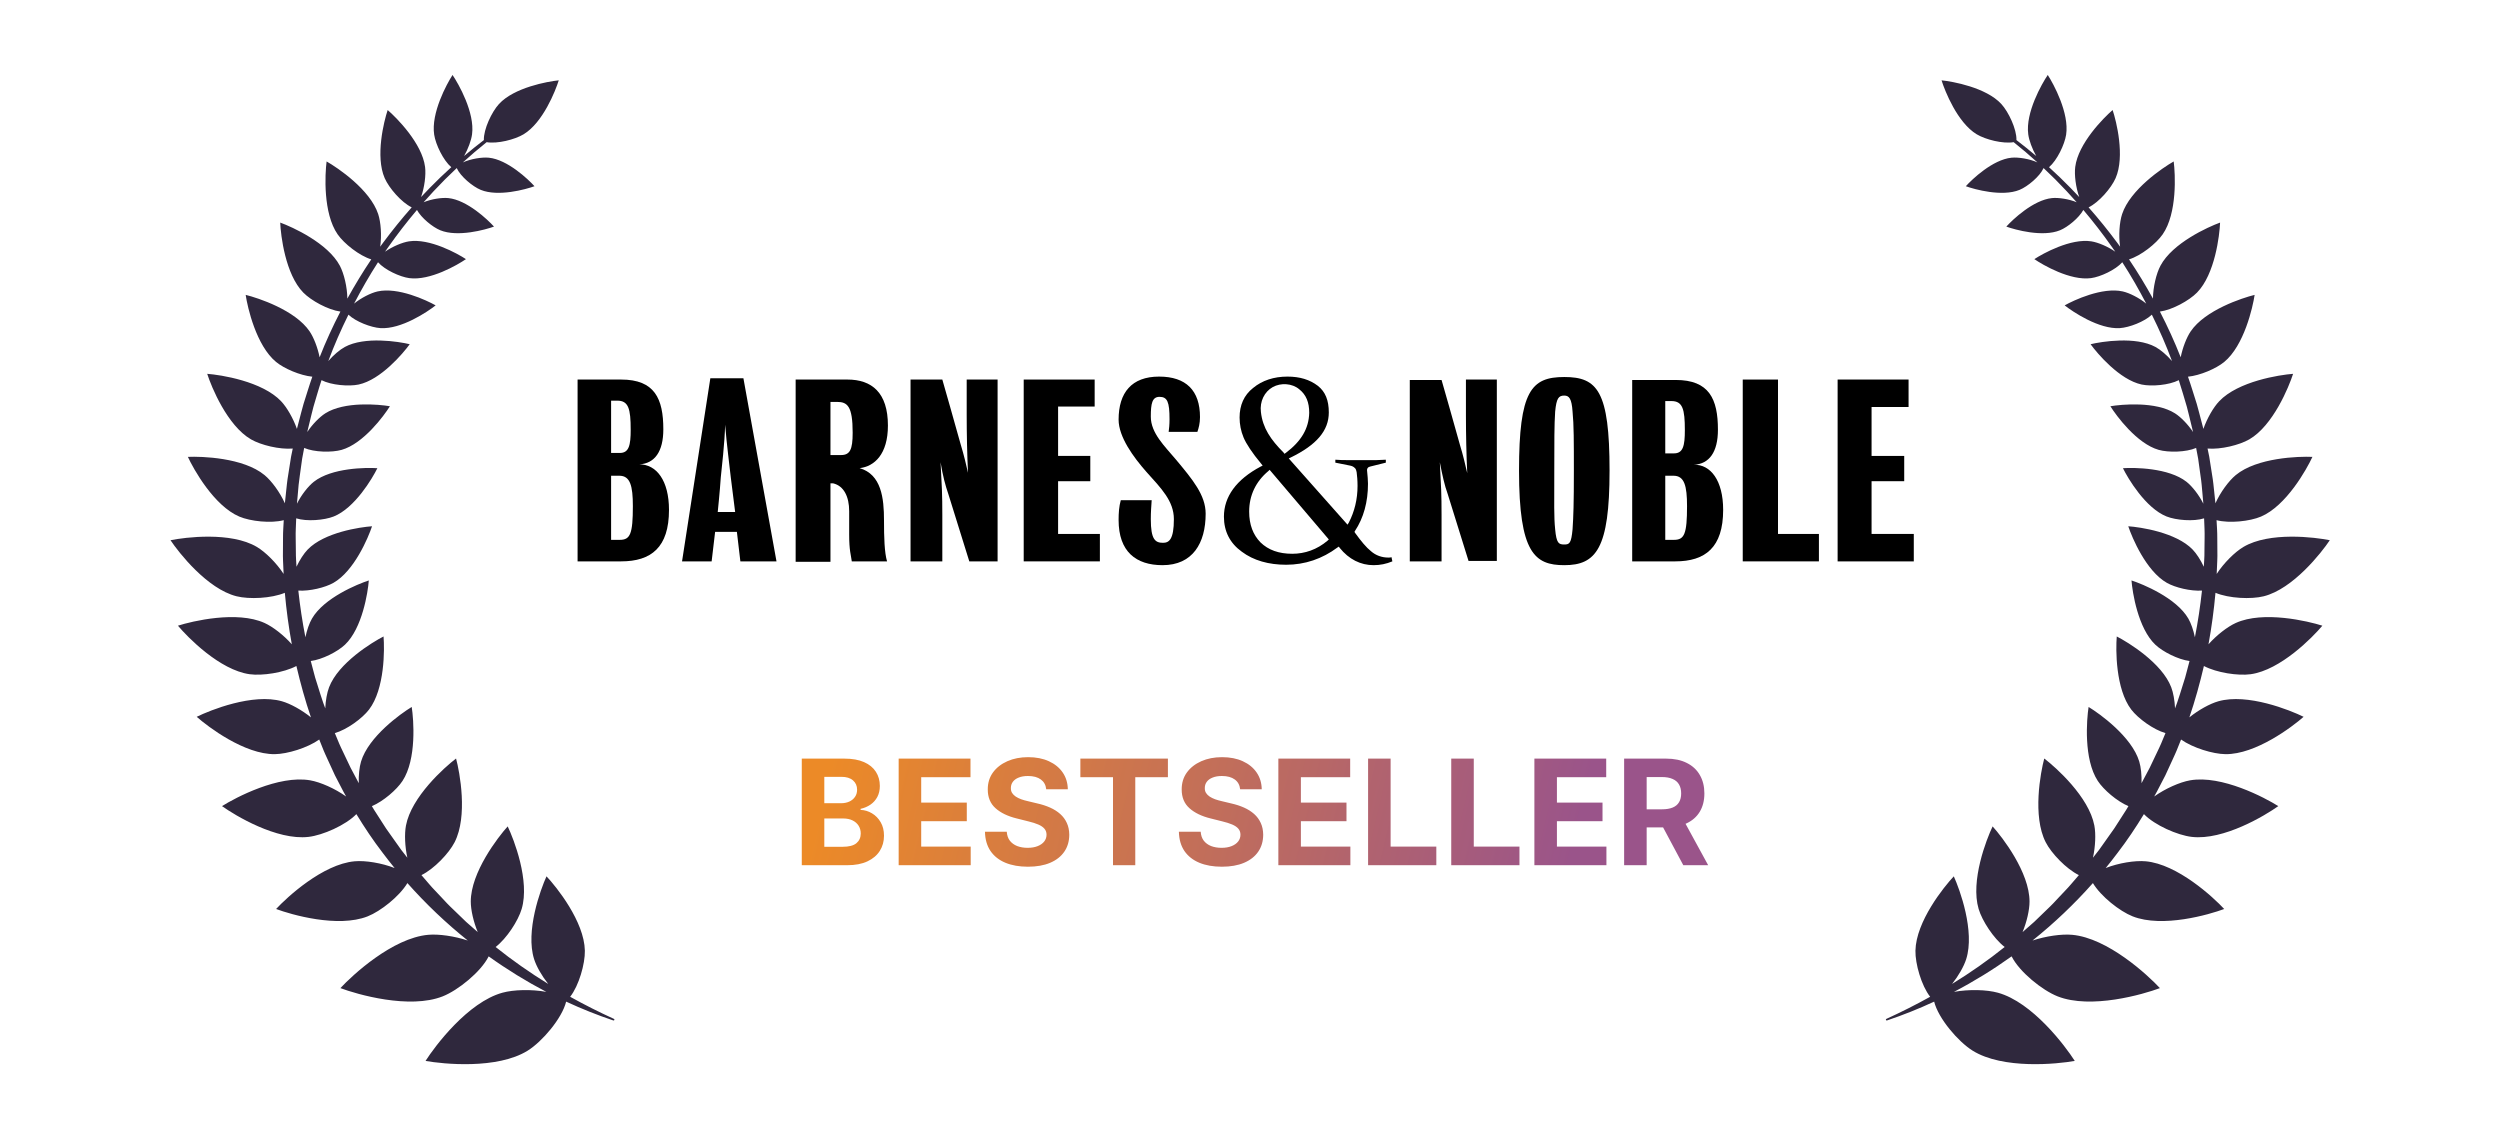 <?xml version="1.0" encoding="UTF-8"?> <svg xmlns="http://www.w3.org/2000/svg" width="290" height="130" viewBox="0 0 290 130" fill="none"><g clip-path="url(#clip0_481_518)"><path d="M153.991 62.721C152.779 63.749 151.365 64.238 149.901 64.238C148.336 64.238 147.124 63.798 146.216 62.917C145.357 62.036 144.903 60.862 144.903 59.345C144.903 57.485 145.66 55.87 147.124 54.647L147.276 54.5L154.142 62.575L153.991 62.721ZM146.266 47.796C146.115 46.572 146.67 45.447 147.629 44.908C148.589 44.37 149.901 44.468 150.709 45.153C151.517 45.789 151.87 46.67 151.87 47.894C151.82 49.704 150.962 51.172 149.144 52.543L148.993 52.64L148.892 52.494C147.427 51.026 146.468 49.655 146.266 47.796ZM161.059 64.679C160.302 64.679 159.595 64.434 159.04 63.945C158.484 63.504 157.879 62.77 157.172 61.791L157.121 61.694L157.172 61.596C158.181 60.079 158.686 58.219 158.686 56.115C158.686 55.675 158.636 55.185 158.585 54.647C158.535 54.353 158.686 54.157 158.989 54.108L160.756 53.668V53.325C160.403 53.325 160.05 53.374 159.646 53.374C158.686 53.374 157.525 53.374 156.414 53.374C155.909 53.374 155.405 53.374 154.9 53.325V53.668L156.616 54.011C156.869 54.06 157.02 54.157 157.121 54.255C157.273 54.353 157.323 54.549 157.374 54.794C157.424 55.185 157.475 55.723 157.475 56.36C157.475 57.925 157.121 59.345 156.465 60.617L156.313 60.862L149.497 53.179L149.699 53.081C152.729 51.613 154.142 49.949 154.142 47.845C154.142 46.425 153.738 45.447 152.88 44.762C151.921 44.028 150.76 43.685 149.346 43.685C147.781 43.685 146.418 44.126 145.357 45.006C144.297 45.838 143.792 47.013 143.792 48.432C143.792 49.215 143.944 49.998 144.247 50.732C144.55 51.466 145.256 52.543 146.317 53.815L146.468 54.011L146.266 54.108C143.388 55.626 141.975 57.632 141.975 59.932C141.975 61.645 142.681 63.015 144.045 63.994C145.408 65.021 147.175 65.511 149.194 65.511C151.365 65.511 153.385 64.826 155.152 63.504L155.304 63.406L155.405 63.553C156.465 64.874 157.828 65.56 159.343 65.56C160.1 65.56 160.807 65.413 161.514 65.119L161.413 64.63C161.312 64.679 161.211 64.679 161.059 64.679Z" fill="black"></path><path d="M167.019 53.619C167.17 56.458 167.221 57.289 167.221 59.736V65.119H163.535V44.077H167.221C167.221 44.077 168.988 50.243 169.341 51.564C169.745 52.885 169.998 54.011 170.2 54.892C170.099 52.836 170.048 50.291 170.048 48.187V44.028H173.633V65.07H170.351C170.351 65.07 168.332 58.562 167.928 57.289C167.574 56.311 167.322 55.185 167.019 53.619Z" fill="black"></path><path d="M186.709 54.598C186.709 63.651 185.144 65.56 181.458 65.56C178.025 65.56 176.207 64.141 176.207 54.598C176.207 45.349 177.621 43.734 181.458 43.734C185.295 43.734 186.709 45.349 186.709 54.598ZM182.569 54.598C182.569 51.27 182.569 49.264 182.417 47.747C182.316 46.23 182.013 45.887 181.458 45.887C180.801 45.887 180.549 46.181 180.398 47.747C180.297 49.215 180.297 51.319 180.297 54.598C180.297 58.415 180.246 59.932 180.398 61.4C180.549 63.015 180.801 63.162 181.458 63.162C182.064 63.162 182.266 63.015 182.417 61.4C182.518 59.883 182.569 58.415 182.569 54.598Z" fill="black"></path><path d="M199.886 59.149C199.886 63.504 197.816 65.119 194.332 65.119H189.334V44.077H194.383C198.27 44.077 199.28 46.279 199.28 49.851C199.28 52.445 198.27 53.815 196.503 53.913C198.422 53.864 199.886 55.723 199.886 59.149ZM193.171 55.185V62.623H194.181C195.393 62.623 195.696 61.938 195.696 58.709C195.696 56.36 195.393 55.185 194.13 55.185H193.171ZM193.171 46.523V52.592H194.181C195.241 52.592 195.443 51.711 195.443 49.9C195.443 47.453 195.191 46.523 193.878 46.523H193.171Z" fill="black"></path><path d="M202.158 44.028V65.119H210.994V61.938H206.248V44.028H202.158Z" fill="black"></path><path d="M213.164 44.028V65.119H222V61.938H217.102V55.821H220.889V52.885H217.102V47.209H221.394V44.028H213.164Z" fill="black"></path><path d="M77.603 59.149C77.603 63.504 75.533 65.119 72.049 65.119H67V44.028H72.049C75.936 44.028 76.946 46.23 76.946 49.802C76.946 52.396 75.936 53.766 74.169 53.864C76.138 53.864 77.603 55.723 77.603 59.149ZM70.888 55.185V62.623H71.897C73.109 62.623 73.412 61.938 73.412 58.709C73.412 56.36 73.109 55.185 71.847 55.185H70.888ZM70.888 46.474V52.543H71.897C72.958 52.543 73.16 51.662 73.16 49.851C73.16 47.404 72.907 46.474 71.594 46.474H70.888Z" fill="black"></path><path d="M99.717 54.304C102.241 55.038 102.544 57.779 102.544 60.372C102.544 62.33 102.595 64.091 102.898 65.119H98.808C98.707 64.336 98.505 63.896 98.505 61.987V59.296C98.505 57.632 97.899 56.36 96.637 56.066H96.334V65.168H92.295V44.028H98.303C101.13 44.028 102.999 45.545 102.999 49.362C102.999 52.689 101.433 54.108 99.717 54.304ZM96.334 46.621V52.787H97.546C98.606 52.787 98.909 52.151 98.909 50.194C98.909 47.111 98.303 46.621 97.091 46.621H96.334Z" fill="black"></path><path d="M109.107 53.619C109.258 56.458 109.309 57.289 109.309 59.736V65.119H105.623V44.028H109.309C109.309 44.028 111.076 50.194 111.429 51.515C111.833 52.836 112.086 53.962 112.288 54.843C112.187 52.787 112.136 50.243 112.136 48.138V44.028H115.721V65.119H112.439C112.439 65.119 110.419 58.611 110.016 57.338C109.662 56.311 109.359 55.185 109.107 53.619Z" fill="black"></path><path d="M118.75 44.028V65.119H127.586V61.938H122.739V55.821H126.475V52.885H122.739V47.16H126.98V44.028H118.75Z" fill="black"></path><path d="M133.494 60.225C133.494 62.575 133.999 62.966 134.908 62.966C135.614 62.966 136.17 62.575 136.17 60.225C136.17 58.121 134.706 56.653 132.989 54.745C131.474 53.032 129.758 50.683 129.758 48.677C129.758 45.545 131.272 43.685 134.453 43.685C137.584 43.685 139.199 45.3 139.199 48.383C139.199 49.117 139.048 49.655 138.896 50.096H135.564C135.614 49.753 135.665 49.264 135.665 48.628C135.665 46.621 135.413 46.034 134.504 46.034C133.645 46.034 133.494 46.817 133.494 48.334C133.494 50.243 135.11 51.76 136.422 53.325C138.341 55.626 139.856 57.436 139.856 59.589C139.856 63.015 138.341 65.56 134.857 65.56C131.777 65.56 129.758 63.994 129.758 60.323C129.758 59.492 129.808 58.758 130.01 58.023H133.595C133.544 58.855 133.494 59.345 133.494 60.225Z" fill="black"></path><path d="M79.117 65.119L82.399 43.881H86.236L90.073 65.119H85.883L85.479 61.694H82.954L82.55 65.119H79.117ZM83.257 59.394H85.277C85.277 59.394 84.974 56.947 84.772 55.381C84.671 54.402 84.267 51.319 84.116 49.264C84.065 51.368 83.712 54.402 83.611 55.381C83.51 56.947 83.257 59.394 83.257 59.394Z" fill="black"></path></g><path d="M93.006 100.364V88H97.956C98.866 88 99.624 88.135 100.232 88.405C100.84 88.674 101.297 89.049 101.603 89.528C101.908 90.002 102.061 90.55 102.061 91.169C102.061 91.653 101.965 92.077 101.772 92.443C101.578 92.805 101.313 93.103 100.975 93.337C100.641 93.566 100.258 93.729 99.828 93.826V93.947C100.299 93.967 100.739 94.099 101.15 94.345C101.564 94.591 101.9 94.935 102.158 95.377C102.416 95.816 102.544 96.339 102.544 96.947C102.544 97.603 102.381 98.189 102.055 98.704C101.733 99.215 101.256 99.619 100.625 99.917C99.993 100.215 99.214 100.364 98.288 100.364H93.006ZM95.62 98.227H97.751C98.48 98.227 99.011 98.088 99.345 97.81C99.679 97.528 99.846 97.154 99.846 96.687C99.846 96.345 99.763 96.043 99.598 95.782C99.433 95.52 99.198 95.315 98.892 95.166C98.59 95.017 98.23 94.943 97.811 94.943H95.62V98.227ZM95.62 93.174H97.558C97.916 93.174 98.234 93.111 98.512 92.987C98.793 92.858 99.015 92.677 99.176 92.443C99.341 92.21 99.423 91.93 99.423 91.604C99.423 91.157 99.264 90.797 98.946 90.524C98.632 90.25 98.186 90.113 97.606 90.113H95.62V93.174ZM104.245 100.364V88H112.576V90.155H106.859V93.101H112.148V95.257H106.859V98.209H112.6V100.364H104.245ZM121.361 91.556C121.313 91.069 121.106 90.691 120.74 90.421C120.373 90.151 119.876 90.016 119.249 90.016C118.822 90.016 118.462 90.077 118.168 90.198C117.874 90.314 117.649 90.477 117.492 90.687C117.339 90.896 117.262 91.133 117.262 91.399C117.254 91.62 117.301 91.814 117.401 91.978C117.506 92.144 117.649 92.286 117.83 92.407C118.011 92.524 118.22 92.626 118.458 92.715C118.695 92.799 118.949 92.872 119.218 92.932L120.329 93.198C120.868 93.319 121.363 93.48 121.814 93.681C122.265 93.882 122.655 94.13 122.985 94.423C123.315 94.717 123.571 95.063 123.752 95.462C123.937 95.86 124.032 96.317 124.036 96.832C124.032 97.589 123.839 98.245 123.456 98.8C123.078 99.352 122.531 99.78 121.814 100.086C121.102 100.388 120.243 100.539 119.236 100.539C118.238 100.539 117.369 100.386 116.629 100.08C115.892 99.774 115.316 99.321 114.902 98.722C114.491 98.118 114.276 97.371 114.256 96.482H116.785C116.814 96.897 116.932 97.243 117.142 97.52C117.355 97.794 117.639 98.001 117.993 98.142C118.351 98.279 118.756 98.347 119.206 98.347C119.649 98.347 120.033 98.283 120.359 98.154C120.689 98.025 120.945 97.846 121.126 97.617C121.307 97.388 121.398 97.124 121.398 96.826C121.398 96.548 121.315 96.315 121.15 96.126C120.989 95.937 120.752 95.776 120.438 95.643C120.128 95.51 119.748 95.389 119.297 95.281L117.951 94.943C116.908 94.689 116.085 94.293 115.481 93.753C114.878 93.214 114.578 92.488 114.582 91.574C114.578 90.825 114.777 90.171 115.18 89.612C115.586 89.053 116.144 88.616 116.852 88.302C117.56 87.988 118.365 87.831 119.267 87.831C120.184 87.831 120.985 87.988 121.669 88.302C122.358 88.616 122.893 89.053 123.275 89.612C123.658 90.171 123.855 90.819 123.867 91.556H121.361ZM125.323 90.155V88H135.477V90.155H131.692V100.364H129.108V90.155H125.323ZM143.857 91.556C143.808 91.069 143.601 90.691 143.235 90.421C142.869 90.151 142.371 90.016 141.744 90.016C141.317 90.016 140.957 90.077 140.663 90.198C140.369 90.314 140.144 90.477 139.987 90.687C139.834 90.896 139.758 91.133 139.758 91.399C139.749 91.62 139.796 91.814 139.896 91.978C140.001 92.144 140.144 92.286 140.325 92.407C140.506 92.524 140.715 92.626 140.953 92.715C141.19 92.799 141.444 92.872 141.713 92.932L142.824 93.198C143.364 93.319 143.859 93.48 144.309 93.681C144.76 93.882 145.15 94.13 145.481 94.423C145.811 94.717 146.066 95.063 146.247 95.462C146.432 95.86 146.527 96.317 146.531 96.832C146.527 97.589 146.334 98.245 145.951 98.8C145.573 99.352 145.026 99.78 144.309 100.086C143.597 100.388 142.738 100.539 141.732 100.539C140.733 100.539 139.864 100.386 139.124 100.08C138.387 99.774 137.812 99.321 137.397 98.722C136.987 98.118 136.771 97.371 136.751 96.482H139.281C139.309 96.897 139.427 97.243 139.637 97.52C139.85 97.794 140.134 98.001 140.488 98.142C140.846 98.279 141.251 98.347 141.701 98.347C142.144 98.347 142.528 98.283 142.854 98.154C143.184 98.025 143.44 97.846 143.621 97.617C143.802 97.388 143.893 97.124 143.893 96.826C143.893 96.548 143.81 96.315 143.645 96.126C143.484 95.937 143.247 95.776 142.933 95.643C142.623 95.51 142.243 95.389 141.792 95.281L140.446 94.943C139.403 94.689 138.58 94.293 137.977 93.753C137.373 93.214 137.073 92.488 137.077 91.574C137.073 90.825 137.272 90.171 137.675 89.612C138.081 89.053 138.639 88.616 139.347 88.302C140.055 87.988 140.86 87.831 141.762 87.831C142.679 87.831 143.48 87.988 144.164 88.302C144.853 88.616 145.388 89.053 145.77 89.612C146.153 90.171 146.35 90.819 146.362 91.556H143.857ZM148.289 100.364V88H156.62V90.155H150.903V93.101H156.192V95.257H150.903V98.209H156.644V100.364H148.289ZM158.698 100.364V88H161.312V98.209H166.613V100.364H158.698ZM168.344 100.364V88H170.958V98.209H176.258V100.364H168.344ZM177.989 100.364V88H186.32V90.155H180.603V93.101H185.892V95.257H180.603V98.209H186.345V100.364H177.989ZM188.399 100.364V88H193.276C194.21 88 195.007 88.167 195.667 88.501C196.331 88.831 196.836 89.3 197.182 89.908C197.532 90.511 197.708 91.222 197.708 92.039C197.708 92.86 197.53 93.566 197.176 94.158C196.822 94.745 196.309 95.196 195.637 95.51C194.969 95.824 194.16 95.981 193.21 95.981H189.944V93.88H192.787C193.286 93.88 193.701 93.812 194.031 93.675C194.361 93.538 194.607 93.333 194.768 93.059C194.933 92.785 195.015 92.445 195.015 92.039C195.015 91.628 194.933 91.282 194.768 91.001C194.607 90.719 194.359 90.505 194.025 90.361C193.695 90.212 193.278 90.137 192.775 90.137H191.013V100.364H188.399ZM195.075 94.737L198.148 100.364H195.263L192.256 94.737H195.075Z" fill="url(#paint0_linear_481_518)"></path><path d="M256.86 57.145C256.786 56.447 256.721 55.75 256.599 55.059L256.273 52.982L256.077 52.031C257.603 52.16 259.768 51.631 260.914 50.969C263.677 49.371 265.515 44.871 265.999 43.363C264.421 43.483 259.622 44.226 257.426 46.545C256.753 47.255 256.021 48.527 255.593 49.754L255.364 48.879C255.183 48.202 255.019 47.521 254.823 46.85C254.482 45.798 254.174 44.737 253.805 43.697C255.219 43.556 257.07 42.758 258.004 41.991C260.309 40.098 261.32 35.669 261.537 34.206C260.101 34.557 255.791 35.971 254.119 38.441C253.64 39.15 253.187 40.318 252.96 41.445C252.252 39.636 251.439 37.868 250.548 36.142C251.977 35.949 253.941 34.87 254.852 33.941C256.939 31.811 257.47 27.299 257.53 25.82C256.14 26.323 252.006 28.192 250.61 30.829C250.127 31.742 249.754 33.316 249.744 34.639C248.881 33.084 247.961 31.561 246.967 30.087C248.348 29.668 250.122 28.262 250.869 27.185C252.571 24.734 252.339 20.197 252.149 18.729C250.864 19.459 247.102 21.996 246.167 24.83C245.853 25.782 245.745 27.329 245.932 28.613C245.819 28.456 245.704 28.301 245.589 28.146C244.543 26.735 243.437 25.369 242.276 24.054C243.478 23.472 244.909 21.812 245.41 20.666C246.517 18.139 245.498 14.063 245.065 12.764C244.029 13.656 241.069 16.63 240.726 19.369C240.61 20.292 240.79 21.726 241.193 22.859C240.856 22.497 240.515 22.138 240.169 21.785C239.365 20.962 238.537 20.166 237.686 19.395C238.612 18.608 239.495 16.773 239.671 15.626C240.053 13.123 238.219 9.746 237.54 8.696C236.841 9.731 234.941 13.067 235.276 15.578C235.37 16.286 235.727 17.261 236.2 18.095C235.452 17.461 234.686 16.845 233.907 16.249C233.947 15.002 232.997 12.984 232.155 12.066C230.39 10.146 226.5 9.448 225.22 9.319C225.603 10.549 227.062 14.227 229.294 15.575C230.317 16.193 232.351 16.705 233.584 16.491C234.528 17.245 235.449 18.028 236.343 18.84C235.427 18.428 234.137 18.212 233.33 18.294C231.161 18.513 228.758 20.799 228.035 21.602C229.052 21.97 232.25 22.854 234.266 22.026C235.218 21.635 236.626 20.459 237.054 19.495C237.981 20.364 238.88 21.262 239.746 22.192C240.135 22.61 240.519 23.032 240.895 23.461C239.992 23.089 238.794 22.901 238.029 22.978C235.86 23.198 233.457 25.483 232.733 26.286C233.75 26.654 236.949 27.538 238.965 26.71C239.86 26.342 241.159 25.281 241.667 24.354C242.825 25.722 243.922 27.141 244.955 28.605C245.095 28.801 245.234 28.999 245.371 29.198C244.519 28.602 243.387 28.121 242.597 27.997C240.207 27.624 236.987 29.401 235.985 30.059C236.974 30.739 240.16 32.586 242.557 32.263C243.651 32.116 245.411 31.3 246.185 30.419C247.189 31.974 248.108 33.582 248.963 35.221C248.149 34.556 247.028 33.984 246.235 33.806C243.875 33.274 240.544 34.834 239.5 35.424C240.442 36.168 243.499 38.222 245.911 38.061C246.996 37.988 248.768 37.311 249.615 36.501C250.484 38.254 251.272 40.048 251.953 41.882C251.353 41.191 250.632 40.574 250.041 40.251C247.729 38.989 243.776 39.623 242.508 39.929C243.271 40.988 245.858 44.051 248.431 44.605C249.577 44.85 251.603 44.68 252.739 44.099C253.079 45.117 253.36 46.153 253.672 47.178C253.853 47.839 254.001 48.51 254.167 49.175L254.396 50.118C253.807 49.233 252.975 48.377 252.3 47.948C250.077 46.535 246.091 46.904 244.805 47.124C245.497 48.233 247.875 51.461 250.406 52.184C251.537 52.506 253.582 52.468 254.751 51.96L254.985 53.203L255.267 55.24C255.376 55.917 255.427 56.6 255.487 57.282L255.577 58.305C255.581 58.347 255.585 58.388 255.588 58.431C255.094 57.434 254.301 56.414 253.635 55.889C251.566 54.258 247.562 54.222 246.261 54.311C246.836 55.484 248.876 58.935 251.322 59.911C252.417 60.347 254.462 60.516 255.676 60.126L255.725 61.382C255.755 62.065 255.72 62.751 255.721 63.435L255.711 64.461C255.706 64.803 255.674 65.144 255.658 65.485L255.642 65.742C255.27 64.95 254.791 64.21 254.345 63.748C252.42 61.751 248.249 61.14 246.878 61.047C247.311 62.352 248.946 66.244 251.358 67.611C252.325 68.159 254.117 68.592 255.43 68.509C255.231 70.326 254.96 72.133 254.609 73.923C254.437 73.094 254.159 72.297 253.849 71.759C252.461 69.356 248.56 67.754 247.253 67.332C247.358 68.703 248.006 72.874 250.018 74.784C250.873 75.596 252.66 76.508 253.986 76.677C253.903 76.987 253.819 77.296 253.741 77.606L253.478 78.595L253.171 79.571C252.96 80.22 252.777 80.877 252.545 81.518L252.305 82.17C252.263 81.254 252.103 80.356 251.863 79.726C250.789 76.906 246.875 74.51 245.544 73.83C245.421 75.32 245.396 79.911 247.226 82.309C248.011 83.338 249.796 84.64 251.195 85.04L251.074 85.331L250.681 86.274C250.551 86.589 250.394 86.892 250.251 87.201L249.374 89.045L248.418 90.849C248.446 89.921 248.351 88.998 248.155 88.343C247.287 85.453 243.555 82.781 242.277 82.007C242.047 83.484 241.69 88.061 243.343 90.586C244.016 91.614 245.572 92.953 246.898 93.513C246.727 93.805 246.551 94.095 246.362 94.376L245.258 96.094C244.874 96.656 244.471 97.205 244.079 97.76C243.881 98.037 243.692 98.321 243.487 98.593L242.859 99.398C242.833 99.43 242.808 99.463 242.783 99.494C243.067 98.2 243.129 96.743 242.946 95.77C242.321 92.436 238.47 89.005 237.133 87.986C236.699 89.609 235.754 94.679 237.3 97.698C237.963 98.993 239.68 100.792 241.148 101.513L240.257 102.55C239.819 103.073 239.326 103.545 238.867 104.05L238.168 104.797C237.935 105.048 237.681 105.275 237.439 105.515L235.966 106.938L234.617 108.122C235.113 106.923 235.425 105.549 235.425 104.583C235.424 101.192 232.27 97.11 231.143 95.862C230.418 97.377 228.556 102.186 229.52 105.436C229.928 106.811 231.251 108.855 232.543 109.851C230.604 111.404 228.563 112.83 226.441 114.138C227.187 113.199 227.81 112.106 228.078 111.262C229.105 108.032 227.337 103.185 226.64 101.655C225.49 102.877 222.257 106.891 222.191 110.28C222.161 111.796 222.882 114.336 223.898 115.626C222.244 116.547 220.547 117.401 218.818 118.191C218.773 118.212 218.75 118.264 218.766 118.311C218.783 118.363 218.838 118.39 218.889 118.374C220.75 117.748 222.577 117.018 224.362 116.189C224.845 118.141 227.144 120.828 228.82 121.873C232.352 124.074 238.644 123.432 240.672 123.066C239.564 121.325 235.761 116.259 231.751 115.154C230.452 114.795 228.394 114.744 226.66 115.057C228.978 113.845 231.214 112.468 233.348 110.938C234.252 112.74 236.894 114.869 238.678 115.576C242.546 117.106 248.62 115.345 250.549 114.621C249.146 113.107 244.499 108.805 240.358 108.437C239.132 108.329 237.331 108.585 235.772 109.101C238.286 107.087 240.634 104.856 242.777 102.437C243.703 103.982 245.883 105.703 247.386 106.297C250.846 107.667 256.281 106.091 258.007 105.443C256.752 104.088 252.594 100.238 248.889 99.909C247.652 99.799 245.76 100.106 244.261 100.692C244.736 100.11 245.199 99.519 245.65 98.918C246.751 97.485 247.757 95.982 248.695 94.437C249.952 95.732 252.595 96.887 254.243 97.079C257.939 97.509 262.782 94.582 264.282 93.51C262.722 92.525 257.713 89.878 254.049 90.518C252.859 90.727 251.171 91.475 249.886 92.394C249.994 92.201 250.101 92.009 250.207 91.815L251.18 89.941L252.062 88.022C252.205 87.7 252.362 87.385 252.493 87.057L252.886 86.078L253.003 85.785C254.376 86.757 256.706 87.466 258.154 87.482C261.662 87.523 265.917 84.303 267.218 83.15C265.658 82.379 260.703 80.388 257.33 81.348C256.347 81.628 255.03 82.355 253.966 83.215C254.633 81.26 255.181 79.267 255.653 77.257C257.148 78.041 259.615 78.411 261.073 78.21C264.547 77.73 268.278 73.914 269.394 72.58C267.737 72.049 262.543 70.815 259.35 72.264C258.38 72.704 257.124 73.679 256.184 74.739C256.549 72.76 256.814 70.767 256.996 68.765C258.559 69.421 261.135 69.535 262.596 69.167C265.997 68.313 269.291 64.113 270.256 62.666C268.553 62.318 263.256 61.655 260.24 63.443C259.236 64.038 257.962 65.307 257.136 66.576L257.181 65.544C257.192 65.193 257.219 64.843 257.218 64.492L257.211 63.439C257.197 62.738 257.22 62.035 257.176 61.335L257.12 60.34C258.614 60.732 260.991 60.47 262.271 59.926C265.208 58.678 267.578 54.435 268.242 52.998C266.661 52.925 261.806 53.077 259.346 55.112C258.524 55.791 257.553 57.12 256.99 58.383C256.984 58.318 256.976 58.252 256.969 58.187L256.858 57.141L256.86 57.145Z" fill="#2F283D"></path><path d="M33.175 57.145C33.249 56.447 33.314 55.75 33.436 55.059L33.763 52.982L33.958 52.031C32.432 52.16 30.267 51.631 29.121 50.969C26.358 49.371 24.52 44.871 24.036 43.363C25.614 43.483 30.413 44.226 32.609 46.545C33.282 47.255 34.014 48.527 34.443 49.754L34.671 48.879C34.852 48.202 35.016 47.521 35.212 46.85C35.553 45.798 35.861 44.737 36.23 43.697C34.817 43.556 32.965 42.758 32.031 41.991C29.726 40.098 28.715 35.669 28.498 34.206C29.934 34.557 34.244 35.971 35.916 38.441C36.395 39.15 36.848 40.318 37.075 41.445C37.783 39.636 38.596 37.868 39.487 36.142C38.058 35.949 36.095 34.87 35.183 33.941C33.096 31.811 32.566 27.299 32.505 25.82C33.895 26.323 38.029 28.192 39.425 30.829C39.908 31.742 40.282 33.316 40.292 34.639C41.154 33.084 42.075 31.561 43.068 30.087C41.687 29.668 39.913 28.262 39.166 27.185C37.464 24.734 37.696 20.197 37.886 18.729C39.172 19.459 42.933 21.996 43.868 24.83C44.182 25.782 44.29 27.329 44.103 28.613C44.216 28.456 44.331 28.301 44.447 28.146C45.493 26.735 46.598 25.369 47.759 24.054C46.557 23.472 45.126 21.812 44.625 20.666C43.518 18.139 44.537 14.063 44.97 12.764C46.006 13.656 48.966 16.63 49.309 19.369C49.425 20.292 49.245 21.726 48.842 22.859C49.179 22.497 49.52 22.138 49.866 21.785C50.67 20.962 51.498 20.166 52.35 19.395C51.423 18.608 50.54 16.773 50.365 15.626C49.982 13.123 51.816 9.746 52.495 8.696C53.194 9.731 55.094 13.067 54.759 15.578C54.665 16.286 54.309 17.261 53.835 18.095C54.584 17.461 55.349 16.845 56.128 16.249C56.088 15.002 57.038 12.984 57.881 12.066C59.645 10.146 63.535 9.448 64.815 9.319C64.433 10.549 62.973 14.227 60.741 15.575C59.718 16.193 57.684 16.705 56.451 16.491C55.508 17.245 54.587 18.028 53.692 18.84C54.608 18.428 55.898 18.212 56.705 18.294C58.874 18.513 61.277 20.799 62.001 21.602C60.983 21.97 57.785 22.854 55.769 22.026C54.817 21.635 53.409 20.459 52.981 19.495C52.054 20.364 51.156 21.262 50.289 22.192C49.9 22.61 49.517 23.032 49.14 23.461C50.044 23.089 51.241 22.901 52.006 22.978C54.175 23.198 56.578 25.483 57.302 26.286C56.285 26.654 53.087 27.538 51.07 26.71C50.175 26.342 48.876 25.281 48.368 24.354C47.21 25.722 46.113 27.141 45.08 28.605C44.94 28.801 44.801 28.999 44.664 29.198C45.516 28.602 46.649 28.121 47.438 27.997C49.828 27.624 53.049 29.401 54.05 30.059C53.061 30.739 49.875 32.586 47.479 32.263C46.384 32.116 44.624 31.3 43.85 30.419C42.847 31.974 41.927 33.582 41.072 35.221C41.886 34.556 43.007 33.984 43.8 33.806C46.16 33.274 49.491 34.834 50.535 35.424C49.593 36.168 46.536 38.222 44.124 38.061C43.039 37.988 41.267 37.311 40.42 36.501C39.551 38.254 38.763 40.048 38.083 41.882C38.682 41.191 39.404 40.574 39.994 40.251C42.306 38.989 46.259 39.623 47.527 39.929C46.764 40.988 44.177 44.051 41.604 44.605C40.458 44.85 38.432 44.68 37.297 44.099C36.956 45.117 36.675 46.153 36.363 47.178C36.182 47.839 36.034 48.51 35.868 49.175L35.639 50.118C36.228 49.233 37.06 48.377 37.735 47.948C39.958 46.535 43.944 46.904 45.23 47.124C44.538 48.233 42.161 51.461 39.629 52.184C38.498 52.506 36.453 52.468 35.284 51.96L35.05 53.203L34.768 55.24C34.659 55.917 34.608 56.6 34.549 57.282L34.458 58.305C34.454 58.347 34.451 58.388 34.447 58.431C34.941 57.434 35.734 56.414 36.4 55.889C38.469 54.258 42.473 54.222 43.775 54.311C43.199 55.484 41.159 58.935 38.713 59.911C37.618 60.347 35.573 60.516 34.359 60.126L34.31 61.382C34.28 62.065 34.315 62.751 34.314 63.435L34.325 64.461C34.33 64.803 34.361 65.144 34.378 65.485L34.394 65.742C34.765 64.95 35.244 64.21 35.69 63.748C37.615 61.751 41.786 61.14 43.157 61.047C42.724 62.352 41.089 66.244 38.677 67.611C37.71 68.159 35.918 68.592 34.605 68.509C34.804 70.326 35.075 72.133 35.427 73.923C35.599 73.094 35.876 72.297 36.187 71.759C37.574 69.356 41.476 67.754 42.782 67.332C42.677 68.703 42.029 72.874 40.017 74.784C39.162 75.596 37.375 76.508 36.049 76.677C36.132 76.987 36.216 77.296 36.294 77.606L36.557 78.595L36.864 79.571C37.075 80.22 37.258 80.877 37.491 81.518L37.73 82.17C37.772 81.254 37.932 80.356 38.172 79.726C39.246 76.906 43.16 74.51 44.491 73.83C44.614 75.32 44.64 79.911 42.809 82.309C42.025 83.338 40.239 84.64 38.84 85.04L38.961 85.331L39.354 86.274C39.484 86.589 39.642 86.892 39.784 87.201L40.661 89.045L41.617 90.849C41.59 89.921 41.685 88.998 41.88 88.343C42.748 85.453 46.48 82.781 47.759 82.007C47.988 83.484 48.345 88.061 46.692 90.586C46.019 91.614 44.463 92.953 43.137 93.513C43.308 93.805 43.484 94.095 43.673 94.376L44.777 96.094C45.161 96.656 45.564 97.205 45.956 97.76C46.154 98.037 46.344 98.321 46.548 98.593L47.176 99.398C47.202 99.43 47.227 99.463 47.252 99.494C46.968 98.2 46.907 96.743 47.09 95.77C47.714 92.436 51.565 89.005 52.903 87.986C53.337 89.609 54.281 94.679 52.736 97.698C52.073 98.993 50.355 100.792 48.887 101.513L49.779 102.55C50.216 103.073 50.709 103.545 51.168 104.05L51.867 104.797C52.1 105.048 52.354 105.275 52.597 105.515L54.07 106.938L55.418 108.122C54.922 106.923 54.61 105.549 54.61 104.583C54.611 101.192 57.765 97.11 58.892 95.862C59.618 97.377 61.479 102.186 60.515 105.436C60.107 106.811 58.784 108.855 57.492 109.851C59.431 111.404 61.472 112.83 63.594 114.138C62.848 113.199 62.225 112.106 61.957 111.262C60.93 108.032 62.698 103.185 63.395 101.655C64.546 102.877 67.778 106.891 67.844 110.28C67.874 111.796 67.154 114.336 66.137 115.626C67.791 116.547 69.488 117.401 71.217 118.191C71.262 118.212 71.286 118.264 71.269 118.311C71.253 118.363 71.197 118.39 71.146 118.374C69.285 117.748 67.458 117.018 65.673 116.189C65.19 118.141 62.891 120.828 61.215 121.873C57.683 124.074 51.392 123.432 49.363 123.066C50.472 121.325 54.274 116.259 58.284 115.154C59.583 114.795 61.641 114.744 63.375 115.057C61.057 113.845 58.821 112.468 56.687 110.938C55.783 112.74 53.142 114.869 51.357 115.576C47.489 117.106 41.416 115.345 39.486 114.621C40.889 113.107 45.536 108.805 49.677 108.437C50.903 108.329 52.704 108.585 54.263 109.101C51.749 107.087 49.401 104.856 47.258 102.437C46.332 103.982 44.152 105.703 42.65 106.297C39.189 107.667 33.754 106.091 32.028 105.443C33.283 104.088 37.441 100.238 41.146 99.909C42.383 99.799 44.276 100.106 45.774 100.692C45.299 100.11 44.836 99.519 44.385 98.918C43.284 97.485 42.278 95.982 41.34 94.437C40.083 95.732 37.44 96.887 35.792 97.079C32.096 97.509 27.253 94.582 25.753 93.51C27.313 92.525 32.322 89.878 35.986 90.518C37.176 90.727 38.864 91.475 40.149 92.394C40.041 92.201 39.934 92.009 39.828 91.815L38.855 89.941L37.973 88.022C37.83 87.7 37.673 87.385 37.542 87.057L37.15 86.078L37.032 85.785C35.66 86.757 33.329 87.466 31.881 87.482C28.374 87.523 24.119 84.303 22.818 83.15C24.377 82.379 29.332 80.388 32.705 81.348C33.688 81.628 35.005 82.355 36.069 83.215C35.402 81.26 34.854 79.267 34.382 77.257C32.887 78.041 30.42 78.411 28.962 78.21C25.488 77.73 21.757 73.914 20.642 72.58C22.298 72.049 27.492 70.815 30.685 72.264C31.655 72.704 32.911 73.679 33.851 74.739C33.487 72.76 33.221 70.767 33.039 68.765C31.477 69.421 28.901 69.535 27.439 69.167C24.038 68.313 20.745 64.113 19.779 62.666C21.482 62.318 26.779 61.655 29.795 63.443C30.799 64.038 32.074 65.307 32.899 66.576L32.854 65.544C32.843 65.193 32.816 64.843 32.818 64.492L32.825 63.439C32.838 62.738 32.815 62.035 32.859 61.335L32.915 60.34C31.421 60.732 29.044 60.47 27.765 59.926C24.827 58.678 22.457 54.435 21.794 52.998C23.374 52.925 28.229 53.077 30.689 55.112C31.511 55.791 32.483 57.12 33.045 58.383C33.051 58.318 33.059 58.252 33.066 58.187L33.177 57.141L33.175 57.145Z" fill="#2F283D"></path><defs><linearGradient id="paint0_linear_481_518" x1="94.984" y1="93.873" x2="178.921" y2="113.883" gradientUnits="userSpaceOnUse"><stop stop-color="#EC8A27"></stop><stop offset="1" stop-color="#9A548A"></stop></linearGradient><clipPath id="clip0_481_518"><rect width="155" height="23" fill="white" transform="translate(67 43)"></rect></clipPath></defs></svg> 